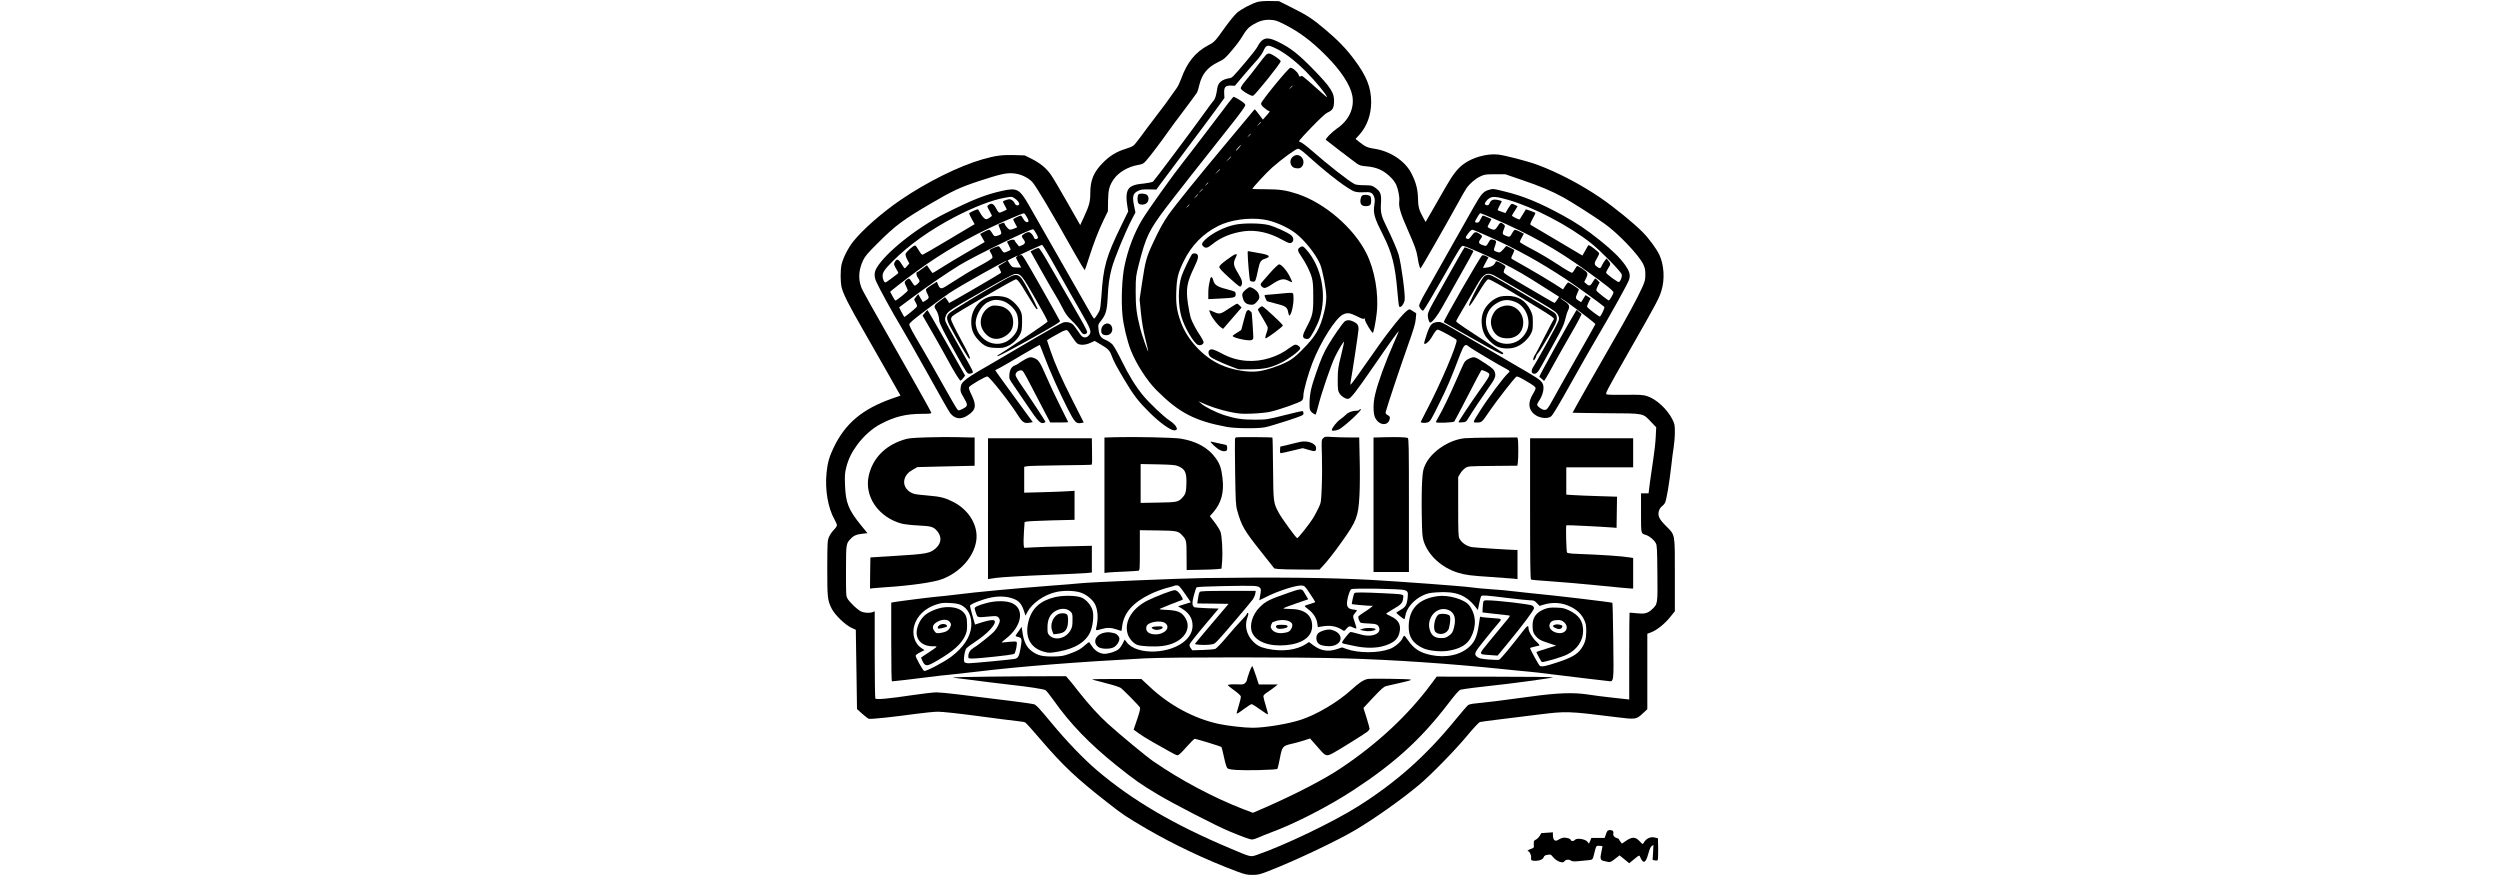<?xml version="1.0" encoding="UTF-8" standalone="yes"?>
<svg version="1.0" xmlns="http://www.w3.org/2000/svg" width="100%" height="100mm" viewBox="0 0 1080 1112" preserveAspectRatio="xMidYMid meet">
  <g transform="translate(0,1112) scale(0.1,-0.1)" fill="#000000" stroke="none">
    <path d="M5495 11095 c-79 -23 -205 -90 -263 -140 -29 -26 -94 -106 -146 -178
-128 -181 -138 -192 -216 -232 -164 -87 -270 -218 -345 -427 -15 -42 -41 -97
-59 -121 -104 -149 -192 -268 -281 -382 -55 -71 -133 -176 -173 -231 -40 -56
-84 -109 -98 -118 -13 -9 -55 -26 -92 -37 -117 -36 -200 -86 -288 -174 -120
-120 -164 -223 -164 -391 0 -106 -12 -153 -79 -299 l-49 -106 -162 285 c-89
157 -184 317 -211 356 -60 85 -135 146 -248 203 l-84 42 -136 4 c-156 4 -239
-8 -401 -54 -299 -86 -706 -288 -1039 -515 -237 -162 -481 -376 -603 -528 -65
-82 -129 -208 -149 -292 -16 -72 -16 -220 0 -290 20 -86 93 -230 286 -565 98
-170 228 -398 288 -505 60 -107 124 -220 142 -251 l33 -57 -106 -37 c-377
-133 -593 -313 -742 -620 -56 -115 -79 -195 -92 -323 -22 -216 18 -451 103
-598 16 -28 29 -60 29 -71 0 -10 -18 -36 -39 -57 -22 -22 -50 -62 -61 -89 -21
-49 -22 -65 -23 -396 0 -377 3 -411 56 -516 39 -79 170 -206 249 -243 l58 -27
1 -80 c1 -44 4 -271 8 -503 l6 -424 65 -59 c36 -32 75 -62 86 -65 26 -7 327
25 599 63 105 14 231 27 280 27 56 0 250 -21 515 -56 234 -32 459 -60 500 -64
41 -4 83 -11 92 -16 10 -4 98 -102 195 -216 290 -338 458 -496 861 -810 186
-146 224 -171 486 -325 345 -201 759 -397 1149 -543 103 -38 128 -44 197 -44
70 0 93 5 194 44 345 134 887 390 1126 533 241 144 577 382 795 564 150 125
457 438 615 628 82 99 150 171 163 174 12 3 119 18 237 32 118 14 343 42 500
62 364 45 376 45 995 -32 247 -31 255 -30 338 48 l57 53 0 480 0 479 48 18
c71 26 170 105 240 191 l62 77 0 462 c0 539 6 502 -115 624 -87 87 -105 129
-87 192 7 21 23 46 37 55 13 9 32 30 41 48 18 35 55 256 79 472 8 78 22 182
30 231 8 50 15 135 15 191 0 92 -3 106 -30 161 -67 134 -209 264 -328 300 -48
15 -90 17 -272 15 -118 -2 -225 0 -237 5 -21 8 -7 35 288 553 348 610 378 666
408 765 45 144 34 329 -27 458 -34 73 -134 209 -212 287 -111 113 -361 316
-530 432 -245 168 -543 325 -803 422 -122 46 -420 123 -507 132 -142 14 -325
-38 -439 -124 -80 -61 -134 -132 -238 -314 -44 -79 -117 -205 -161 -281 l-80
-138 -27 48 c-56 100 -68 142 -70 253 -2 116 -28 211 -88 325 -82 154 -272
277 -470 305 -81 12 -115 27 -186 84 l-50 40 47 51 c98 107 152 256 152 417 0
186 -58 331 -215 541 -107 143 -207 246 -376 388 -153 129 -224 176 -417 272
l-164 82 -111 2 c-73 1 -129 -3 -162 -12z m336 -282 c191 -95 350 -213 534
-399 190 -189 312 -377 336 -512 28 -157 -44 -311 -191 -412 -71 -49 -157
-137 -145 -148 18 -16 345 -267 389 -298 37 -26 56 -32 124 -38 137 -11 227
-53 319 -148 23 -23 51 -63 62 -88 26 -61 45 -161 38 -210 -9 -67 17 -156 101
-345 101 -230 117 -274 132 -365 13 -85 28 -140 38 -140 7 0 327 559 473 825
45 83 94 168 109 190 42 61 115 124 178 153 53 25 67 27 187 27 l130 0 213
-73 c233 -79 379 -141 528 -223 110 -61 376 -231 516 -329 173 -121 443 -404
497 -520 21 -44 26 -70 26 -130 0 -65 -6 -87 -38 -159 -56 -127 -200 -393
-382 -706 -148 -255 -505 -884 -505 -891 0 -1 192 -4 428 -6 494 -3 460 3 571
-112 l64 -67 -6 -122 c-3 -67 -17 -194 -31 -282 -14 -88 -33 -221 -43 -297
l-17 -138 -48 0 -48 0 0 -249 c0 -272 -3 -259 63 -281 46 -14 101 -61 125
-104 15 -27 17 -74 20 -383 4 -398 5 -390 -73 -462 -53 -48 -92 -57 -198 -45
-43 5 -80 8 -83 5 -2 -2 -4 -251 -4 -553 l0 -549 -42 5 c-24 3 -110 13 -193
21 -82 9 -211 25 -285 37 -187 29 -389 22 -730 -25 -308 -43 -586 -77 -696
-87 -44 -3 -90 -13 -101 -21 -11 -8 -81 -88 -155 -179 -379 -465 -754 -799
-1243 -1108 -317 -200 -941 -499 -1288 -618 -82 -28 -72 -30 -344 85 -712 300
-1241 610 -1688 990 -172 147 -384 367 -584 609 -155 187 -190 224 -220 232
-32 9 -406 57 -970 125 -112 14 -232 25 -267 25 -34 0 -168 -15 -296 -34 -313
-47 -469 -61 -480 -44 -4 7 -8 259 -8 560 l0 548 -26 -10 c-40 -15 -105 -11
-149 9 -22 10 -71 50 -109 89 -56 57 -69 77 -76 113 -4 24 -6 177 -5 339 1
320 2 321 60 382 38 41 75 56 148 64 l65 7 -88 108 c-154 191 -189 280 -197
499 -5 126 -3 156 15 228 27 107 69 193 140 289 85 114 192 209 298 264 178
94 323 129 525 129 84 0 119 3 119 12 0 6 -88 167 -196 357 -635 1117 -681
1199 -698 1249 -37 104 -28 217 26 332 26 54 57 91 187 220 225 225 320 295
676 504 267 157 375 207 600 281 274 90 354 109 443 102 92 -7 184 -48 244
-109 43 -44 245 -383 529 -890 73 -131 136 -234 140 -230 3 4 27 75 53 157 61
191 115 330 184 475 l56 115 2 130 c2 144 16 195 72 277 60 87 183 160 308
181 60 10 70 16 106 57 51 57 196 250 273 360 33 47 127 175 211 285 83 110
156 209 162 221 6 11 18 50 26 87 34 144 104 231 240 297 77 37 90 48 177 151
52 60 111 140 132 177 47 81 78 115 137 150 78 46 138 63 216 60 63 -3 84 -9
175 -55z"/>
    <path d="M5552 10605 c-17 -14 -41 -46 -53 -72 -12 -26 -79 -112 -147 -192
-185 -217 -177 -209 -219 -216 -89 -15 -138 -56 -148 -123 -14 -94 -27 -139
-49 -162 -12 -14 -69 -90 -126 -170 -145 -203 -624 -842 -642 -858 -9 -7 -56
-17 -104 -23 -104 -11 -129 -17 -167 -36 -64 -32 -80 -106 -56 -252 l11 -68
-85 -174 c-197 -404 -232 -526 -256 -909 -5 -80 -15 -159 -23 -176 -16 -38
-61 -104 -70 -104 -3 0 -23 30 -44 68 -34 61 -613 1076 -783 1372 -120 209
-152 226 -338 185 -219 -49 -375 -111 -728 -288 -354 -177 -756 -497 -871
-693 -32 -55 -33 -111 -3 -177 44 -96 205 -390 308 -561 56 -93 215 -372 353
-620 137 -248 262 -467 277 -486 60 -77 138 -87 225 -28 102 67 112 124 48
257 -31 63 -39 88 -32 101 13 25 215 141 233 135 37 -15 278 -320 383 -486 61
-97 85 -113 151 -102 l42 8 -240 329 c-132 180 -239 329 -237 331 2 1 28 15
58 30 30 15 156 88 279 162 123 73 226 131 229 129 2 -3 29 -69 58 -147 69
-183 194 -462 297 -664 89 -174 107 -193 172 -181 l32 6 -133 263 c-154 305
-228 470 -290 650 -24 71 -44 131 -44 132 0 4 142 86 197 114 23 11 49 18 57
15 9 -3 37 -40 62 -81 26 -41 58 -82 71 -90 35 -23 104 -19 166 10 l53 24 73
-43 c96 -56 117 -77 141 -141 28 -75 56 -128 160 -304 119 -200 179 -279 320
-419 130 -130 269 -230 319 -230 61 0 29 66 -61 125 -73 47 -258 223 -338 320
-95 116 -178 251 -268 434 -47 96 -100 191 -119 212 -18 20 -57 46 -86 58 -64
26 -83 55 -92 136 -7 57 -5 62 25 100 67 82 82 133 91 299 8 165 19 250 50
370 30 119 174 470 260 633 l43 83 -18 89 c-23 114 -14 151 47 183 36 19 56
22 140 21 l97 -2 23 32 c12 17 157 211 323 432 165 220 350 467 410 550 l109
150 -3 61 c-3 78 16 99 87 96 l49 -2 108 128 c59 70 135 156 167 191 33 36 69
86 82 112 41 90 51 94 142 54 120 -54 252 -153 404 -304 119 -119 269 -302
269 -327 0 -3 -55 43 -121 103 -202 180 -198 176 -214 163 -11 -9 -17 -5 -28
22 -16 37 -76 88 -104 87 -23 0 -367 -419 -371 -452 -2 -18 8 -33 42 -60 24
-21 49 -37 55 -37 19 0 12 -13 -32 -62 l-43 -48 -49 65 c-27 36 -51 65 -53 65
-3 0 -10 -6 -16 -14 -6 -8 -155 -187 -332 -398 -368 -439 -675 -819 -753 -932
-69 -101 -117 -188 -197 -361 -80 -171 -94 -224 -135 -494 l-32 -215 17 -175
c13 -123 30 -222 57 -330 21 -85 37 -156 36 -158 -6 -6 -80 207 -102 292 -47
185 -59 280 -58 475 1 184 1 186 42 348 88 344 128 426 338 705 97 129 508
652 860 1095 93 118 153 201 153 215 0 16 -18 33 -69 65 -38 23 -73 42 -77 42
-10 -1 -43 -42 -341 -437 -121 -159 -253 -332 -295 -384 -148 -187 -453 -615
-532 -746 -98 -165 -177 -371 -221 -583 -32 -151 -44 -434 -26 -625 11 -125
60 -328 105 -444 70 -177 206 -389 329 -512 285 -285 485 -389 892 -465 109
-20 389 -23 485 -5 36 7 161 44 278 82 198 65 212 72 212 94 0 13 -4 26 -9 30
-5 3 -110 -20 -233 -52 -221 -56 -225 -56 -373 -57 -162 -1 -252 13 -400 60
-97 32 -238 103 -285 144 l-35 31 40 -19 c94 -45 241 -93 361 -118 116 -23
144 -26 279 -21 83 3 184 13 225 22 121 26 393 122 412 146 11 13 17 37 17 67
0 53 60 270 114 409 105 270 296 572 390 616 53 26 90 21 179 -24 63 -32 83
-38 89 -27 6 9 9 5 9 -13 0 -25 86 -169 101 -169 10 0 38 142 50 253 27 244
-26 548 -132 759 -161 321 -526 636 -872 752 -146 48 -229 61 -409 61 -93 0
-168 2 -168 4 0 13 184 213 250 270 128 113 304 241 331 241 18 0 63 -34 154
-117 243 -218 490 -405 568 -428 26 -8 70 -11 113 -8 84 6 110 -4 130 -54 12
-29 13 -48 5 -103 -18 -112 -1 -168 114 -395 110 -218 151 -380 179 -715 8
-91 17 -173 21 -183 13 -31 63 26 71 79 10 66 -42 453 -77 578 -15 55 -91 230
-149 346 -71 141 -83 190 -75 308 7 115 -5 148 -74 197 -40 28 -49 30 -139 31
-59 0 -107 6 -122 14 -78 41 -332 240 -554 434 -61 53 -121 98 -137 101 -29 7
-27 9 137 181 114 118 180 180 208 193 63 28 80 52 84 127 8 122 -36 190 -278
438 -174 177 -274 256 -419 328 -115 58 -171 64 -219 23z m388 -578 c0 -2 -10
-12 -22 -23 l-23 -19 19 23 c18 21 26 27 26 19z m-400 -460 c0 -2 -12 -14 -27
-28 l-28 -24 24 28 c23 25 31 32 31 24z m-130 -150 c0 -2 -10 -12 -22 -23
l-23 -19 19 23 c18 21 26 27 26 19z m-151 -177 c-18 -22 -35 -38 -37 -35 -5 5
57 75 65 75 2 0 -11 -18 -28 -40z m-99 -113 c0 -2 -15 -16 -32 -33 l-33 -29
29 33 c28 30 36 37 36 29z m-140 -160 c0 -2 -15 -16 -32 -33 l-33 -29 29 33
c28 30 36 37 36 29z m-150 -170 c0 -2 -10 -12 -22 -23 l-23 -19 19 23 c18 21
26 27 26 19z m-70 -80 c0 -2 -12 -14 -27 -28 l-28 -24 24 28 c23 25 31 32 31
24z m-60 -70 c0 -2 -12 -14 -27 -28 l-28 -24 24 28 c23 25 31 32 31 24z
m-2333 -47 c37 -22 68 -64 58 -80 -12 -19 -45 -11 -55 14 -5 14 -21 33 -35 42
-22 14 -31 15 -70 4 -25 -7 -45 -17 -45 -23 0 -6 12 -30 26 -54 14 -25 24 -46
22 -47 -1 -2 -24 -13 -50 -24 -52 -23 -49 -25 -92 51 -29 51 -54 59 -91 31
-19 -14 -19 -15 13 -73 18 -32 32 -61 32 -64 0 -3 -16 -15 -35 -27 -33 -20
-37 -21 -59 -7 -13 9 -36 37 -51 64 -15 26 -29 50 -31 52 -6 7 -114 -41 -114
-52 0 -5 16 -38 35 -73 l35 -63 -322 -192 c-177 -106 -329 -194 -338 -196 -10
-3 -27 15 -50 56 -19 34 -40 61 -47 61 -23 0 -118 -86 -121 -109 -2 -13 8 -45
22 -71 l26 -48 -26 -31 c-14 -17 -29 -31 -33 -31 -4 0 -22 25 -40 55 -40 66
-62 71 -89 19 -11 -21 -8 -33 34 -104 18 -29 18 -30 -1 -44 -11 -8 -47 -35
-79 -60 -33 -25 -65 -46 -71 -46 -16 0 -35 45 -35 83 0 45 28 86 128 186 207
208 478 401 795 566 233 121 466 212 619 239 99 19 99 19 135 -4z m2223 -83
c0 -2 -10 -12 -22 -23 l-23 -19 19 23 c18 21 26 27 26 19z m-2065 -158 c22
-40 25 -53 14 -59 -19 -12 -43 4 -64 44 -11 20 -23 36 -26 36 -17 0 -99 -40
-99 -48 0 -5 12 -30 26 -55 l25 -46 -38 -16 c-20 -9 -46 -15 -57 -13 -18 3
-58 50 -68 80 -3 9 -14 8 -39 -2 -19 -7 -35 -14 -37 -15 -1 -1 7 -23 18 -49
26 -62 25 -71 -7 -84 -56 -22 -66 -19 -91 26 -13 23 -30 42 -39 42 -8 0 -37
-12 -64 -27 l-49 -26 29 -52 29 -51 -221 -129 c-122 -71 -270 -159 -328 -197
-58 -37 -109 -68 -112 -68 -4 0 -22 22 -40 50 l-33 49 -60 -44 c-32 -25 -62
-45 -66 -45 -16 0 -7 -48 12 -73 11 -14 20 -32 20 -40 0 -16 -45 -57 -62 -57
-5 0 -21 20 -36 45 -30 50 -37 52 -69 26 -28 -23 -28 -31 -3 -81 11 -22 20
-45 20 -52 0 -13 -141 -128 -157 -128 -4 0 -21 25 -37 56 l-30 56 35 29 c19
16 104 83 190 148 324 246 643 443 1004 617 154 75 448 202 471 203 6 1 23
-22 39 -50z m3008 -29 c129 -19 299 -92 406 -174 116 -89 258 -268 311 -391
33 -76 80 -325 80 -419 0 -52 -9 -118 -25 -183 -54 -223 -108 -316 -290 -498
-77 -77 -118 -110 -180 -142 -103 -54 -268 -109 -368 -122 -133 -18 -332 16
-481 83 -221 99 -423 316 -505 542 -51 140 -64 228 -58 388 6 172 22 236 92
381 99 204 246 355 441 453 153 77 384 110 577 82z m-2890 -179 c25 -43 27
-55 16 -62 -22 -14 -37 -11 -44 10 -11 34 -46 71 -68 71 -28 0 -87 -36 -87
-52 0 -7 9 -24 20 -38 30 -38 25 -59 -17 -77 l-38 -15 -27 33 c-16 18 -28 36
-28 40 0 16 -34 18 -66 3 l-33 -16 25 -50 c14 -27 24 -51 22 -53 -12 -10 -70
-35 -82 -35 -8 0 -25 18 -37 40 -13 22 -29 40 -36 40 -21 0 -113 -41 -113 -51
0 -4 9 -24 21 -43 11 -19 18 -43 15 -53 -4 -10 -69 -52 -150 -95 -124 -67
-209 -119 -448 -271 -54 -34 -70 -29 -95 30 l-13 32 -66 -41 c-36 -23 -69 -48
-72 -56 -3 -8 5 -35 18 -58 25 -48 22 -57 -28 -87 l-30 -17 -30 51 -29 51 -27
-33 c-15 -17 -25 -34 -24 -38 2 -3 12 -23 22 -43 16 -30 17 -40 7 -52 -19 -22
-151 -129 -155 -125 -12 16 -67 121 -65 123 2 2 76 57 165 123 203 151 431
307 604 414 187 114 902 463 934 455 5 -1 23 -26 39 -55z m113 -198 c21 -32
100 -170 177 -308 76 -137 198 -351 269 -474 141 -244 150 -271 107 -317 -17
-18 -32 -24 -54 -22 -25 2 -38 15 -75 70 -25 36 -54 76 -64 87 -29 32 -84 45
-131 32 -22 -6 -182 -95 -355 -197 -173 -103 -387 -228 -475 -279 -429 -246
-465 -273 -473 -354 -4 -46 -1 -57 36 -118 60 -102 60 -114 -9 -149 -50 -25
-52 -25 -69 -7 -10 10 -92 151 -182 313 -91 162 -208 367 -260 455 -134 226
-168 289 -168 313 0 16 54 62 218 185 119 90 251 186 292 213 124 84 730 424
730 411 0 -3 -25 -20 -55 -37 -30 -17 -55 -33 -55 -35 0 -2 10 -20 21 -40 12
-21 18 -40 13 -44 -16 -15 -646 -381 -655 -381 -5 0 -9 3 -9 8 0 4 -10 20 -23
36 l-23 29 -67 -49 c-72 -51 -80 -68 -48 -112 22 -31 41 -94 41 -136 0 -33 64
-159 238 -468 104 -186 119 -208 142 -208 14 0 31 4 39 9 19 12 24 3 -166 337
-88 153 -165 296 -172 315 -10 31 -9 44 5 79 21 52 42 66 498 328 216 124 352
196 375 199 74 9 89 -8 262 -311 88 -153 159 -285 157 -293 -2 -13 -600 -415
-631 -426 -6 -2 -8 -8 -6 -14 2 -7 173 82 402 209 310 173 396 225 392 237 -3
9 -112 204 -242 433 -215 379 -238 416 -256 407 -10 -6 -21 -9 -23 -6 -3 3
222 107 293 136 1 1 19 -25 39 -56z m-359 -94 c-16 -9 -15 -15 19 -75 l36 -64
-55 0 c-56 0 -65 5 -100 62 l-17 28 57 29 c54 28 100 43 60 20z"/>
    <path d="M5205 8263 c-133 -28 -292 -109 -377 -191 -42 -40 -47 -61 -20 -85
29 -26 53 -20 112 28 108 88 244 144 405 166 154 20 324 -18 480 -106 43 -25
88 -45 100 -45 51 0 62 65 18 100 -48 38 -205 109 -287 130 -98 25 -322 27
-431 3z"/>
    <path d="M6032 7974 c-32 -22 -28 -45 22 -116 58 -84 113 -195 133 -271 13
-47 17 -105 17 -237 1 -204 -7 -242 -85 -389 -56 -104 -58 -136 -12 -147 14
-4 33 -2 42 3 26 16 109 172 135 254 97 300 26 662 -172 881 -38 42 -48 45
-80 22z"/>
    <path d="M5370 7913 c1 -95 23 -349 31 -360 6 -7 24 -13 39 -13 30 0 32 5 65
162 19 90 34 113 82 128 88 28 64 51 -77 74 -58 10 -113 20 -122 22 -13 4 -18
0 -18 -13z"/>
    <path d="M4662 7888 c-20 -26 -112 -217 -131 -276 -47 -139 -47 -374 0 -527
41 -134 153 -323 205 -347 32 -15 74 4 74 32 0 11 -18 46 -39 78 -53 77 -106
177 -125 234 -8 26 -24 107 -35 180 -27 186 -13 269 80 461 50 104 59 143 37
165 -16 16 -53 15 -66 0z"/>
    <path d="M5200 7883 c-8 -3 -54 -35 -102 -70 -65 -48 -88 -71 -88 -88 0 -16
37 -55 131 -140 123 -110 133 -117 145 -100 25 34 16 75 -38 163 -60 97 -65
130 -29 200 21 42 18 48 -19 35z"/>
    <path d="M5648 7644 c-57 -64 -106 -122 -110 -128 -11 -20 20 -56 48 -56 14 0
51 17 82 39 116 78 157 87 226 50 21 -11 40 -18 42 -16 2 2 -12 35 -31 73 -39
78 -106 154 -135 154 -11 0 -59 -45 -122 -116z"/>
    <path d="M4895 7578 c-21 -92 -25 -121 -25 -187 l0 -73 147 7 c178 9 197 13
201 46 1 13 -2 30 -6 37 -5 7 -55 24 -113 38 -116 29 -152 53 -166 112 -10 42
-30 53 -38 20z"/>
    <path d="M5340 7434 c-43 -39 -47 -57 -26 -119 15 -45 48 -66 103 -68 29 -1
42 6 69 36 38 41 41 63 19 111 -16 33 -78 76 -109 76 -9 0 -34 -16 -56 -36z"/>
    <path d="M5745 7384 c-77 -7 -146 -13 -153 -13 -9 -1 -9 -10 3 -38 9 -20 17
-38 19 -40 1 -2 54 -16 116 -32 125 -31 145 -46 156 -113 4 -21 10 -38 13 -38
28 0 62 161 53 248 -5 49 14 47 -207 26z"/>
    <path d="M5141 7204 c-117 -79 -128 -81 -197 -50 -31 15 -59 25 -61 23 -2 -2
5 -24 15 -48 23 -53 90 -139 130 -168 l30 -21 117 135 118 136 -23 24 c-13 14
-28 25 -34 25 -6 0 -49 -25 -95 -56z"/>
    <path d="M5523 7211 c-13 -11 -23 -23 -23 -27 0 -4 26 -50 59 -103 32 -53 61
-106 65 -117 4 -13 -2 -45 -15 -79 -12 -32 -17 -61 -13 -65 10 -10 217 144
222 163 3 12 -242 240 -262 244 -6 2 -21 -6 -33 -16z"/>
    <path d="M5362 7171 c-8 -4 -26 -61 -42 -126 -16 -65 -31 -119 -32 -120 -2 -1
-27 -17 -55 -35 -29 -17 -53 -35 -53 -40 0 -23 191 -66 239 -53 11 3 21 15 23
27 2 16 -17 315 -21 323 -4 8 -34 33 -39 33 -4 0 -13 -4 -20 -9z"/>
    <path d="M5905 6700 c-148 -116 -361 -181 -549 -166 -113 8 -216 39 -322 97
-50 27 -103 49 -117 49 -36 0 -52 -24 -41 -63 8 -27 21 -38 90 -72 44 -22 127
-58 185 -80 l104 -39 150 0 c178 1 260 19 400 88 88 44 220 142 232 173 8 20
-31 53 -61 52 -11 0 -43 -18 -71 -39z"/>
    <path d="M2652 7947 l-42 -22 143 -255 c79 -140 160 -280 179 -310 19 -30 57
-98 83 -150 38 -75 62 -110 119 -165 40 -38 86 -91 102 -118 16 -26 36 -49 45
-52 26 -9 49 5 49 29 0 13 -68 139 -152 282 -83 142 -218 376 -299 519 -102
180 -153 261 -166 262 -10 1 -37 -8 -61 -20z"/>
    <path d="M2260 7554 c-286 -162 -656 -387 -682 -415 -48 -51 -41 -82 65 -269
109 -194 179 -309 190 -310 21 -1 -4 55 -113 255 -66 121 -120 232 -120 246 0
14 8 33 18 41 42 39 783 468 805 468 22 0 51 -38 127 -165 100 -166 132 -215
142 -215 12 0 10 7 -9 43 -9 18 -18 37 -19 42 -1 6 -39 79 -84 163 -120 223
-127 226 -320 116z"/>
    <path d="M2082 7346 c-133 -43 -223 -168 -225 -310 -1 -101 23 -164 89 -236
75 -81 119 -100 230 -102 77 -2 97 1 146 24 66 30 128 91 158 154 18 36 22 64
23 147 1 88 -2 109 -21 148 -30 61 -100 132 -159 160 -58 28 -178 35 -241 15z
m175 -51 c64 -19 143 -88 174 -152 28 -59 31 -168 7 -224 -24 -55 -87 -119
-143 -145 -104 -49 -229 -22 -308 66 -45 49 -62 86 -72 152 -14 94 63 240 149
285 69 36 117 40 193 18z"/>
    <path d="M2112 7230 c-118 -50 -170 -198 -108 -304 69 -118 183 -146 293 -73
64 43 93 96 93 170 0 87 -38 150 -114 189 -45 23 -131 32 -164 18z"/>
    <path d="M1267 7144 l-29 -34 128 -222 c70 -123 153 -270 184 -328 93 -172
161 -281 172 -278 6 2 22 18 34 34 l23 30 -237 417 c-130 229 -239 417 -242
416 -3 0 -18 -16 -33 -35z"/>
    <path d="M5603 10422 c-10 -9 -57 -69 -105 -132 -47 -63 -116 -151 -153 -194
-41 -49 -65 -87 -63 -99 4 -24 125 -99 155 -95 24 3 352 412 353 439 0 20
-118 99 -148 99 -12 0 -30 -8 -39 -18z"/>
    <path d="M5947 9130 c-33 -26 -43 -70 -23 -108 16 -30 40 -42 88 -42 65 0 92
93 42 144 -32 31 -71 34 -107 6z"/>
    <path d="M8430 8705 c-65 -20 -95 -55 -186 -216 -45 -79 -188 -333 -319 -564
-130 -231 -268 -475 -306 -542 -38 -66 -69 -132 -69 -145 1 -29 36 -72 53 -65
8 3 119 190 248 416 229 402 235 411 261 405 45 -9 343 -140 508 -223 168 -84
271 -144 537 -314 l172 -109 -26 -39 c-14 -21 -29 -39 -33 -39 -6 0 -166 93
-507 294 -72 43 -134 84 -137 92 -3 9 1 29 10 46 16 30 15 32 -7 49 -13 10
-42 26 -63 36 -31 14 -40 15 -44 5 -12 -37 -49 -63 -102 -71 -30 -5 -56 -8
-58 -6 -2 1 13 32 33 68 l36 66 -31 16 c-17 9 -39 13 -48 10 -20 -6 -501 -842
-489 -850 1 -1 168 -95 370 -210 283 -159 371 -205 380 -196 9 9 8 14 -3 21
-20 11 -334 216 -477 311 -62 40 -113 79 -113 86 0 6 44 85 98 175 54 90 127
214 162 277 87 153 129 177 223 130 56 -29 389 -222 612 -356 155 -93 183
-113 199 -146 16 -33 17 -45 7 -76 -9 -33 -289 -541 -327 -595 -18 -27 -18
-65 1 -72 39 -15 61 5 117 108 30 57 105 192 166 302 90 161 114 213 128 275
9 42 25 93 36 115 26 52 18 75 -42 116 -28 18 -54 38 -57 44 -4 5 31 -17 78
-49 123 -86 369 -275 369 -284 0 -4 -113 -205 -251 -446 -138 -242 -271 -478
-296 -525 -57 -105 -70 -120 -101 -120 -30 0 -92 45 -92 66 0 9 9 28 20 44 57
80 77 184 45 233 -26 40 -60 63 -370 242 -159 92 -431 251 -603 353 -306 180
-314 184 -358 179 -75 -8 -94 -30 -138 -156 -21 -61 -36 -115 -32 -119 15 -14
62 26 93 78 48 82 62 100 81 100 19 0 227 -114 237 -130 21 -34 -206 -567
-391 -916 -35 -67 -64 -124 -64 -126 0 -13 55 -18 87 -7 33 10 41 24 148 241
103 206 147 310 269 631 44 114 64 132 105 94 24 -23 385 -238 479 -286 46
-24 50 -32 25 -52 -54 -45 -260 -321 -366 -491 -91 -145 -89 -138 -30 -138 59
0 61 2 161 150 83 122 315 420 338 433 11 6 43 -8 112 -49 111 -65 132 -81
132 -102 0 -7 -15 -39 -34 -70 -58 -95 -60 -174 -5 -236 57 -65 177 -90 235
-49 20 14 95 139 243 404 118 211 262 465 321 564 203 344 418 730 429 773 17
61 5 103 -50 182 -66 93 -160 186 -321 315 -166 133 -295 220 -466 314 -303
166 -505 249 -756 310 -142 35 -135 34 -196 16z m251 -125 c324 -93 776 -330
1059 -555 123 -99 377 -358 385 -394 6 -30 -13 -83 -36 -96 -11 -7 -155 98
-162 118 -2 6 9 32 25 56 34 54 34 58 4 96 l-24 30 -20 -25 c-12 -14 -29 -42
-38 -62 -20 -44 -26 -45 -65 -17 -37 26 -36 46 2 108 17 28 29 56 26 64 -3 8
-34 35 -68 61 -49 37 -66 45 -72 35 -4 -8 -23 -39 -40 -71 l-32 -56 -320 190
c-176 104 -327 193 -335 198 -13 8 -9 20 23 80 22 39 37 73 35 74 -10 8 -119
48 -122 45 -1 -2 -19 -32 -40 -66 -21 -35 -39 -63 -41 -63 -13 0 -95 41 -95
47 0 5 6 17 13 28 7 11 23 37 36 57 l22 37 -30 15 c-17 9 -36 16 -43 16 -7 0
-28 -27 -47 -59 l-34 -59 -41 14 c-23 8 -46 16 -53 19 -8 3 -2 21 17 57 16 29
30 56 30 60 0 3 -21 11 -47 16 -59 13 -91 1 -106 -38 -11 -30 -30 -37 -56 -21
-18 11 11 56 54 83 38 24 92 19 236 -22z m-190 -236 c458 -195 808 -392 1191
-670 265 -192 338 -251 338 -272 0 -14 -33 -72 -56 -101 -6 -7 -155 110 -161
126 -3 9 5 35 18 59 l23 43 -24 26 c-13 14 -27 25 -31 25 -4 0 -19 -20 -33
-45 -30 -51 -44 -55 -82 -22 l-26 23 21 42 c32 63 28 76 -38 122 -33 22 -65
40 -70 40 -6 0 -20 -18 -31 -40 -12 -23 -28 -44 -36 -47 -8 -3 -84 41 -187
109 -94 62 -241 149 -324 192 -84 43 -153 84 -153 91 0 7 12 33 26 58 l25 46
-50 26 c-28 14 -56 25 -63 25 -7 0 -24 -20 -37 -45 -26 -50 -32 -52 -86 -29
-40 16 -41 24 -14 92 13 32 12 35 -10 53 -33 27 -43 24 -73 -26 -18 -30 -34
-45 -48 -45 -24 0 -80 27 -80 38 0 4 12 27 25 51 14 24 24 45 23 47 -6 5 -100
44 -108 44 -4 0 -17 -20 -29 -45 -17 -36 -26 -45 -46 -45 -29 0 -31 11 -10 45
8 14 22 36 30 50 9 14 19 25 24 25 4 0 77 -30 162 -66z m-47 -235 c356 -161
625 -310 967 -534 125 -82 448 -315 493 -356 8 -7 -32 -97 -55 -123 -7 -7
-149 100 -164 124 -3 5 6 32 19 59 l26 49 -33 21 -32 20 -28 -45 -28 -45 -30
18 c-43 25 -45 37 -19 94 13 27 22 51 19 53 -20 18 -125 86 -133 86 -6 0 -24
-20 -39 -44 l-28 -45 -122 78 c-67 43 -210 128 -317 189 -107 61 -202 115
-210 120 -13 8 -12 16 8 56 12 26 22 50 22 55 0 4 -23 18 -51 31 l-51 24 -38
-42 c-43 -46 -44 -47 -89 -31 -36 13 -37 18 -14 82 19 52 15 61 -32 71 -28 6
-32 3 -55 -39 -20 -36 -29 -44 -45 -39 -79 22 -90 39 -55 84 27 35 25 45 -14
69 -48 30 -61 27 -98 -24 -34 -46 -43 -51 -67 -36 -12 8 -12 14 4 38 28 44 57
73 73 73 8 0 105 -41 216 -91z"/>
    <path d="M3982 8648 c-15 -15 -16 -82 -2 -109 15 -28 82 -26 110 3 28 30 27
82 -2 102 -27 19 -89 21 -106 4z"/>
    <path d="M6840 8641 c-19 -5 -27 -16 -34 -49 -12 -58 10 -92 60 -92 59 0 74
14 74 69 0 27 -6 53 -12 58 -19 15 -60 21 -88 14z"/>
    <path d="M8017 7787 c-59 -106 -164 -291 -232 -412 -105 -185 -125 -227 -125
-262 0 -43 17 -93 31 -93 24 0 93 89 149 190 34 63 139 248 231 411 93 163
169 301 169 306 0 5 -23 18 -52 29 -29 10 -55 20 -58 21 -3 1 -54 -84 -113
-190z"/>
    <path d="M8392 7618 c-26 -13 -66 -77 -152 -245 -38 -76 -60 -129 -56 -139 5
-12 34 27 100 135 96 156 128 201 146 201 23 0 148 -71 460 -258 179 -107 336
-206 350 -219 l25 -24 -24 -42 c-13 -23 -64 -121 -113 -217 -48 -96 -92 -180
-97 -186 -26 -33 -41 -84 -23 -84 7 0 32 48 32 62 0 5 11 19 23 32 13 13 72
107 130 209 92 159 107 191 107 229 0 35 -6 49 -27 70 -30 27 -743 451 -799
474 -39 16 -51 17 -82 2z"/>
    <path d="M8578 7350 c-90 -27 -176 -105 -212 -192 -35 -83 -28 -205 16 -291
26 -51 96 -120 150 -148 64 -33 176 -38 250 -9 71 26 151 97 186 164 24 45 27
62 27 146 0 88 -3 101 -33 162 -58 118 -158 179 -290 177 -37 0 -79 -4 -94 -9z
m202 -71 c132 -57 200 -242 135 -370 -51 -101 -142 -159 -249 -159 -265 1
-368 359 -146 506 89 59 162 65 260 23z"/>
    <path d="M8625 7231 c-76 -20 -113 -51 -146 -126 -25 -57 -22 -121 9 -182 37
-71 93 -103 183 -103 120 0 201 80 202 200 1 139 -122 244 -248 211z"/>
    <path d="M7404 7177 c-49 -28 -230 -249 -388 -477 -219 -314 -331 -470 -337
-470 -4 0 -3 19 1 43 22 116 100 637 100 665 0 47 -15 69 -60 92 -48 25 -91
26 -118 3 -29 -26 -146 -194 -207 -298 -61 -104 -88 -166 -154 -354 -63 -178
-82 -265 -84 -378 -1 -78 1 -95 18 -113 22 -24 54 -44 61 -37 3 2 18 56 34
118 40 158 161 512 209 611 42 88 111 202 117 195 2 -2 -15 -80 -38 -173 -39
-158 -42 -178 -43 -309 0 -128 2 -143 23 -176 22 -36 73 -69 108 -69 32 0 96
82 329 420 220 320 315 451 315 437 0 -3 -27 -68 -61 -144 -110 -249 -200
-495 -239 -658 -26 -106 -26 -235 -1 -291 47 -103 167 -115 187 -18 5 25 1 32
-25 47 -26 15 -30 22 -25 45 14 59 182 562 276 827 79 221 101 295 105 352 l6
71 -41 26 c-48 30 -41 29 -68 13z"/>
    <path d="M9537 7158 c-73 -115 -466 -822 -460 -827 4 -3 20 -17 35 -30 l26
-23 25 38 c13 22 55 95 92 164 37 69 135 241 217 384 83 142 146 261 141 265
-4 3 -20 17 -35 30 l-26 23 -15 -24z"/>
    <path d="M3535 6985 c-32 -31 -35 -99 -6 -115 58 -30 121 4 121 65 0 69 -68
98 -115 50z"/>
    <path d="M2544 6554 c-27 -14 -62 -36 -79 -48 -16 -13 -39 -26 -51 -30 -42
-13 -67 -53 -72 -114 -4 -55 -3 -59 49 -134 30 -43 113 -164 184 -270 131
-195 162 -227 205 -213 11 4 20 10 20 15 0 7 -224 347 -329 498 -28 41 -51 84
-51 96 0 30 30 56 66 59 27 2 32 -7 137 -208 59 -115 138 -265 173 -332 l65
-123 115 0 c63 0 114 2 114 4 0 2 -46 95 -103 207 -57 112 -136 281 -176 374
-78 180 -97 209 -148 231 -45 19 -63 18 -119 -12z"/>
    <path d="M8183 6561 c-23 -11 -48 -30 -56 -43 -9 -12 -55 -113 -102 -223 -90
-206 -179 -390 -234 -484 -18 -29 -30 -56 -27 -58 12 -12 220 -4 232 9 6 7 84
155 173 328 89 173 166 319 171 324 10 10 100 -31 101 -47 3 -29 -9 -49 -121
-206 -114 -161 -270 -396 -270 -407 0 -3 21 -4 47 -2 42 3 50 7 68 36 58 95
188 291 261 394 90 125 103 156 85 211 -10 29 -30 48 -109 100 -149 99 -149
99 -219 68z"/>
    <path d="M6790 5910 c0 -5 -15 -10 -32 -10 -54 0 -110 -20 -137 -49 -14 -15
-48 -42 -74 -61 -46 -33 -107 -110 -107 -136 0 -14 39 -11 85 6 30 11 129 92
213 174 70 69 83 86 62 86 -5 0 -10 -4 -10 -10z"/>
    <path d="M1295 5561 c-209 -7 -237 -10 -307 -33 -233 -77 -385 -237 -434 -455
-59 -264 125 -530 421 -609 33 -8 128 -19 210 -23 163 -8 192 -16 238 -70 60
-71 56 -149 -10 -213 -76 -72 -111 -79 -563 -106 l-275 -17 -3 -198 -2 -198
42 5 c24 3 86 8 138 11 325 20 631 63 739 105 228 88 399 280 431 483 30 190
-87 391 -287 495 -108 55 -164 70 -322 83 -75 6 -154 15 -176 21 -92 23 -150
109 -126 188 16 53 49 90 112 124 l52 29 321 8 c177 4 340 8 364 8 l42 1 0
180 0 180 -62 0 c-35 0 -119 2 -188 4 -69 2 -228 1 -355 -3z"/>
    <path d="M3688 5563 l-138 -4 0 -860 0 -861 53 6 c28 3 122 8 207 11 85 4 163
9 173 11 16 5 17 26 17 260 l0 255 228 -3 c247 -4 259 -6 313 -65 50 -53 53
-67 53 -258 l1 -180 165 3 c91 1 190 5 222 8 l56 6 8 96 c9 127 -2 317 -21
373 -9 24 -43 79 -75 121 l-60 77 46 53 c100 117 136 249 115 428 -14 125 -32
180 -86 256 -94 132 -245 216 -446 249 -91 14 -578 25 -831 18z m797 -367 c89
-38 109 -78 107 -213 -2 -113 -11 -145 -50 -186 -55 -59 -68 -61 -309 -65
l-223 -4 0 247 0 247 218 -4 c175 -4 225 -8 257 -22z"/>
    <path d="M5228 5562 c-9 -2 -18 -11 -19 -20 -2 -9 -1 -201 2 -427 6 -373 8
-417 27 -485 53 -191 87 -251 297 -515 l174 -220 48 -7 c26 -3 156 -7 287 -7
l239 -1 40 43 c62 66 149 177 251 321 181 254 203 313 217 576 6 102 7 310 3
463 l-6 277 -128 0 c-70 0 -167 3 -217 6 -85 6 -92 5 -113 -16 -22 -22 -22
-24 -16 -219 3 -108 3 -286 -2 -396 -8 -197 -8 -201 -40 -269 -18 -38 -49 -96
-69 -130 -42 -69 -190 -256 -203 -256 -13 0 -195 249 -233 320 -70 129 -70
133 -74 564 -2 214 -5 392 -8 394 -6 6 -430 9 -457 4z"/>
    <path d="M7118 5563 l-148 -4 0 -854 0 -855 225 0 225 0 0 849 c0 748 -2 850
-15 855 -25 9 -132 13 -287 9z"/>
    <path d="M8130 5550 c-200 -19 -424 -169 -502 -336 -27 -59 -32 -81 -40 -207
-5 -78 -8 -268 -5 -422 4 -250 7 -287 25 -346 58 -179 228 -334 435 -398 98
-30 162 -38 427 -55 129 -9 256 -18 283 -21 l47 -6 0 186 0 185 -27 0 c-68 1
-521 30 -553 36 -70 14 -129 54 -158 109 -14 26 -16 80 -16 406 l0 376 27 46
c15 25 44 56 64 69 37 23 43 23 349 26 l312 3 6 37 c8 48 8 270 0 300 l-6 22
-297 -2 c-163 0 -330 -4 -371 -8z"/>
    <path d="M2070 4655 l0 -896 35 6 c19 3 50 7 68 10 74 10 345 26 697 40 206 8
408 18 448 21 l72 7 0 170 0 170 -317 -7 c-175 -3 -368 -9 -430 -13 l-112 -6
-7 27 c-3 15 -3 88 2 163 l9 137 27 7 c15 4 158 10 318 15 l290 7 0 184 0 185
-92 -6 c-51 -3 -195 -9 -320 -12 l-228 -6 0 165 0 164 43 8 c23 4 215 8 426
11 211 2 386 5 388 8 7 6 7 38 5 199 l-2 137 -660 0 -660 0 0 -895z"/>
    <path d="M8960 4656 c0 -678 3 -897 12 -902 6 -4 104 -13 217 -20 113 -7 390
-31 616 -53 225 -23 422 -41 437 -41 l28 0 0 194 0 194 -37 6 c-122 19 -311
32 -730 49 -35 2 -68 8 -73 13 -10 10 -18 339 -9 348 4 4 448 -18 576 -28 l62
-5 3 198 3 198 -225 7 c-124 4 -269 9 -322 13 l-98 6 0 173 0 174 425 0 425 0
0 185 0 185 -655 0 -655 0 0 -894z"/>
    <path d="M4942 5456 c58 -55 109 -79 148 -69 15 4 20 14 20 39 0 19 -6 36 -12
38 -7 2 -47 11 -88 20 -41 9 -86 19 -100 22 -20 5 -15 -4 32 -50z"/>
    <path d="M5975 5489 c-38 -10 -97 -25 -130 -32 l-60 -13 -3 -42 c-2 -29 1 -42
10 -42 7 0 73 14 145 32 l133 32 76 -22 c83 -25 94 -22 94 25 0 45 -74 84
-156 82 -22 0 -70 -9 -109 -20z"/>
    <path d="M4825 3773 c-321 -4 -1496 -54 -1600 -68 -22 -3 -188 -17 -370 -30
-440 -34 -937 -80 -1170 -110 -104 -13 -228 -26 -275 -30 -85 -7 -505 -61
-548 -70 l-22 -5 0 -500 c0 -342 3 -500 10 -500 20 0 283 31 470 55 102 13
221 27 265 30 44 4 206 22 360 40 537 65 1268 122 2115 167 320 17 1963 17
2545 0 621 -18 1332 -66 2015 -137 129 -14 271 -27 315 -31 44 -3 181 -19 305
-35 124 -16 324 -40 445 -54 121 -13 241 -27 266 -31 75 -10 73 -29 66 515 -3
260 -8 476 -11 479 -8 8 -751 96 -1031 122 -60 6 -164 17 -230 25 -66 9 -190
20 -275 25 -86 5 -204 17 -264 25 -110 16 -919 75 -1276 95 -521 28 -1219 35
-2105 23z m-251 -200 l74 -108 -81 -25 -82 -26 45 -26 c95 -57 140 -127 140
-220 -1 -69 -27 -126 -85 -183 -187 -181 -623 -198 -751 -29 l-27 35 -25 -50
c-13 -28 -38 -62 -55 -75 -37 -28 -125 -56 -177 -56 -56 0 -121 38 -156 93
-17 26 -34 50 -37 54 -4 3 -26 -12 -49 -33 -60 -55 -99 -77 -203 -114 -81 -29
-102 -32 -210 -34 -135 -1 -193 13 -265 65 -73 53 -107 125 -125 263 l-7 49
-38 -54 c-22 -30 -40 -57 -40 -61 0 -3 13 -9 29 -13 52 -11 55 -24 37 -132
-19 -113 -33 -140 -78 -148 -60 -10 -535 -55 -581 -55 -26 0 -49 6 -56 14 -17
21 2 151 26 178 10 11 62 49 116 85 149 98 259 216 243 259 -8 21 -60 16 -161
-15 l-90 -29 -32 112 c-17 61 -32 118 -32 126 -1 21 158 83 268 106 103 20
202 15 284 -16 70 -26 104 -65 133 -152 l21 -63 23 45 c56 110 210 219 360
254 94 23 233 21 313 -4 74 -23 155 -88 187 -149 38 -76 44 -189 15 -303 -8
-33 -2 -34 69 -13 67 20 122 19 191 -5 32 -11 59 -20 60 -20 2 0 6 26 10 58
22 173 135 303 360 412 55 27 145 60 199 75 55 14 102 28 105 30 2 3 17 5 32
5 25 0 38 -14 103 -107z m948 80 c21 -18 21 -32 2 -130 l-6 -33 123 60 c140
67 351 133 414 128 39 -3 42 -6 107 -103 37 -55 67 -103 67 -106 1 -3 -27 -14
-61 -24 -35 -10 -67 -21 -71 -25 -5 -4 15 -24 43 -44 63 -45 106 -112 115
-177 l7 -50 47 8 c109 19 187 6 263 -43 26 -17 27 -17 53 14 30 36 43 39 86
16 17 -8 34 -14 39 -12 5 2 -2 34 -16 72 -30 86 -30 88 1 124 14 17 25 32 25
35 0 2 -21 7 -47 10 -66 7 -87 35 -79 102 9 66 33 140 52 156 19 16 636 5 680
-11 41 -16 45 -27 38 -95 -10 -93 -25 -120 -88 -155 -31 -18 -56 -35 -56 -39
0 -7 93 -81 102 -81 3 0 8 19 12 42 16 100 107 206 225 261 53 25 84 32 170
38 243 18 377 -32 497 -186 l30 -39 17 84 c9 46 21 88 27 94 13 13 57 10 331
-24 133 -16 264 -30 292 -30 44 0 53 -4 83 -35 l34 -36 49 15 c124 37 237 28
347 -26 80 -38 140 -97 172 -167 22 -48 26 -69 26 -146 -1 -100 -16 -150 -65
-221 -48 -71 -130 -117 -307 -174 -151 -49 -185 -56 -217 -44 -12 5 -125 210
-125 228 0 2 24 9 53 16 28 6 58 13 64 15 8 3 -9 25 -39 52 -51 48 -98 129
-98 170 0 39 -15 33 -60 -25 -176 -228 -298 -374 -316 -378 -12 -3 -72 -1
-133 4 -86 7 -118 14 -139 29 -50 37 -43 56 89 218 66 83 143 176 170 207 57
66 60 63 -76 73 -49 3 -104 8 -121 11 l-30 6 -17 -113 c-21 -136 -49 -202
-112 -263 -113 -110 -300 -152 -497 -111 -139 30 -216 80 -289 187 -22 32 -44
58 -48 58 -5 0 -14 -13 -21 -30 -19 -46 -100 -115 -163 -138 -147 -55 -398
-55 -549 -1 l-57 21 -63 -21 c-115 -39 -208 -24 -305 49 l-53 40 -38 -25
c-120 -79 -311 -102 -500 -59 -87 19 -132 45 -185 104 -72 80 -96 190 -62 285
17 47 19 65 5 65 -5 0 -10 -6 -10 -12 0 -7 -31 -44 -69 -83 -38 -38 -121 -133
-186 -210 -65 -77 -130 -145 -144 -151 -14 -7 -86 -13 -160 -15 l-134 -4 -20
27 c-13 17 -18 34 -14 50 4 12 88 120 188 238 l181 215 -149 5 c-81 3 -154 9
-161 13 -29 19 -30 53 -6 148 14 51 29 98 35 104 6 6 136 12 337 16 405 7 438
6 464 -18z m-3801 -220 c96 -43 147 -147 136 -277 -12 -134 -99 -266 -257
-385 -91 -68 -319 -187 -342 -179 -16 7 -108 171 -108 194 0 8 25 27 56 42
l57 29 -44 29 c-81 54 -118 175 -86 285 36 122 136 218 275 264 67 22 90 25
173 21 66 -3 110 -10 140 -23z"/>
    <path d="M4300 3574 c-63 -24 -152 -62 -197 -84 -199 -98 -304 -269 -259 -423
17 -60 69 -121 121 -143 46 -19 217 -27 320 -15 260 31 400 220 279 378 -43
56 -94 75 -218 81 -94 4 -106 7 -85 17 21 11 220 90 272 108 16 6 16 9 3 36
-29 55 -66 91 -94 90 -15 0 -79 -21 -142 -45z m24 -375 c70 -55 -6 -142 -126
-142 -87 0 -132 42 -113 103 17 55 184 82 239 39z"/>
    <path d="M4168 3153 c-27 -7 -22 -19 13 -33 36 -15 109 2 109 25 0 11 -13 15
-52 14 -29 -1 -61 -3 -70 -6z"/>
    <path d="M2924 3531 c-189 -45 -296 -141 -339 -306 -52 -202 22 -344 204 -391
60 -15 69 -15 185 6 203 37 336 119 394 244 33 70 49 200 33 270 -15 68 -80
145 -143 171 -65 27 -231 30 -334 6z m196 -186 c23 -23 25 -33 24 -108 0 -68
-4 -90 -25 -127 -58 -106 -199 -139 -270 -64 -21 22 -24 34 -23 102 0 103 35
171 109 210 69 36 140 31 185 -13z"/>
    <path d="M2960 3313 c-68 -35 -104 -138 -74 -212 l17 -43 50 6 c74 10 103 29
122 81 18 46 17 147 -1 165 -20 19 -79 21 -114 3z"/>
    <path d="M2054 3456 c-102 -27 -154 -50 -154 -69 0 -6 8 -34 18 -62 21 -57 12
-55 175 -40 77 7 89 6 107 -10 11 -10 20 -29 20 -42 0 -30 -30 -90 -67 -134
-32 -38 -210 -181 -265 -212 -43 -26 -68 -64 -68 -106 0 -31 0 -31 53 -31 99
1 516 47 530 59 19 16 43 139 30 152 -7 7 -41 7 -99 1 -49 -6 -90 -9 -92 -8
-1 2 25 25 59 51 197 154 236 371 81 446 -71 35 -207 37 -328 5z"/>
    <path d="M3552 3079 c-114 -22 -158 -124 -80 -182 37 -28 148 -30 196 -4 38
21 72 71 72 108 0 30 -34 65 -72 73 -59 12 -74 13 -116 5z"/>
    <path d="M5890 3586 c-249 -87 -291 -108 -367 -184 -94 -94 -135 -234 -95
-324 51 -117 218 -178 433 -158 209 20 329 109 329 244 0 140 -99 216 -282
216 -49 0 -87 4 -84 8 3 5 75 32 161 62 l155 53 -21 36 c-12 20 -29 48 -38 63
-22 38 -43 36 -191 -16z m10 -364 c41 -20 48 -47 26 -91 -20 -38 -40 -49 -108
-57 -64 -7 -118 11 -143 50 -15 22 -15 31 -5 56 7 17 13 30 14 30 0 0 19 7 41
15 55 20 133 19 175 -3z"/>
    <path d="M5743 3173 c-21 -8 -15 -33 10 -42 27 -10 103 1 120 18 9 9 8 14 -3
21 -16 10 -106 12 -127 3z"/>
    <path d="M4762 3597 c-11 -13 -17 -38 -26 -104 l-6 -43 199 -2 199 -3 -214
-252 c-118 -139 -214 -255 -214 -257 0 -10 108 -17 173 -11 70 7 73 8 122 59
54 55 392 453 438 514 15 21 30 54 34 75 l6 37 -350 0 c-269 0 -353 -3 -361
-13z"/>
    <path d="M6726 3581 c-9 -13 -36 -135 -31 -139 4 -4 188 -21 238 -22 l29 0
-29 -24 c-15 -13 -55 -40 -88 -61 -33 -21 -63 -43 -66 -48 -10 -14 12 -75 30
-83 9 -3 56 -8 104 -9 92 -4 113 -12 128 -52 14 -37 -5 -68 -50 -87 -59 -23
-127 -20 -221 10 -45 14 -88 23 -95 20 -17 -6 -105 -117 -105 -132 0 -6 12
-14 28 -17 15 -3 72 -16 127 -27 147 -32 287 -30 393 5 107 36 156 77 178 151
30 106 -2 173 -107 221 -32 15 -59 30 -59 33 0 3 38 28 85 55 106 61 123 79
131 138 8 57 24 53 -251 67 -256 12 -362 13 -369 1z"/>
    <path d="M7785 3543 c-244 -34 -367 -163 -368 -388 -1 -132 54 -214 181 -273
74 -34 219 -49 318 -34 152 24 243 77 291 169 75 143 67 293 -22 410 -58 75
-263 135 -400 116z m139 -177 c75 -31 98 -106 69 -221 -16 -61 -23 -73 -61
-102 -38 -28 -51 -33 -101 -33 -78 0 -120 28 -143 95 -56 160 91 322 236 261z"/>
    <path d="M7797 3309 c-51 -31 -78 -187 -38 -223 54 -49 152 -19 170 51 19 76
22 138 8 158 -17 22 -112 32 -140 14z"/>
    <path d="M8365 3468 c-3 -13 -7 -48 -8 -78 l-2 -54 155 -18 c85 -9 166 -18
179 -20 23 -3 19 -10 -56 -98 -43 -52 -132 -160 -197 -239 -136 -167 -137
-156 18 -167 l93 -7 135 164 c188 228 328 415 328 439 0 11 -10 26 -22 33 -29
18 -451 67 -575 67 -36 0 -43 -4 -48 -22z"/>
    <path d="M9153 3382 c-118 -42 -168 -114 -161 -232 3 -55 9 -74 31 -104 39
-50 66 -66 175 -101 l94 -31 -126 -39 c-69 -21 -126 -40 -126 -42 0 -9 61
-122 68 -127 15 -9 259 62 323 95 128 64 204 178 203 304 -1 122 -54 198 -179
257 -60 28 -83 33 -160 35 -68 3 -103 -1 -142 -15z m235 -167 c78 -66 27 -158
-77 -140 -74 12 -121 66 -101 115 14 35 42 48 102 49 36 1 53 -5 76 -24z"/>
    <path d="M9273 3179 c-13 -4 -23 -12 -23 -17 0 -9 29 -25 63 -36 10 -3 27 -1
38 4 21 12 26 39 7 44 -37 12 -65 13 -85 5z"/>
    <path d="M6825 3126 l-30 -12 56 -11 c53 -11 110 -6 140 12 37 23 -114 33
-166 11z"/>
    <path d="M6332 3105 c-24 -7 -52 -21 -62 -30 -40 -36 -34 -115 11 -143 35 -22
116 -32 169 -21 122 26 138 139 26 190 -48 22 -85 23 -144 4z"/>
    <path d="M1499 3399 c-81 -12 -181 -55 -233 -100 -54 -48 -93 -125 -102 -199
-12 -114 70 -194 201 -194 73 0 76 4 -60 -86 -44 -29 -82 -55 -85 -57 -2 -2 6
-24 19 -49 36 -67 53 -67 179 6 209 122 310 211 360 317 22 49 27 72 26 143 0
95 -13 131 -64 174 -49 41 -146 59 -241 45z m91 -192 c13 -23 13 -30 -2 -61
-20 -42 -55 -61 -124 -71 -48 -6 -53 -5 -73 21 -36 45 -27 82 27 116 70 43
146 41 172 -5z"/>
    <path d="M1452 3174 c-25 -17 -29 -44 -6 -44 26 0 104 22 104 29 0 31 -62 41
-98 15z"/>
    <path d="M5391 2575 c-17 -47 -31 -93 -31 -101 0 -7 -9 -23 -21 -35 -17 -17
-31 -20 -82 -18 -90 4 -137 0 -137 -10 0 -5 35 -35 79 -65 43 -31 81 -65 84
-76 3 -11 -8 -61 -24 -112 -16 -51 -29 -96 -29 -100 0 -16 17 -6 95 52 44 33
87 60 96 60 8 0 58 -31 110 -69 52 -38 95 -65 97 -60 2 5 -10 53 -27 108 -17
55 -31 108 -31 120 0 14 17 31 53 54 28 19 69 48 91 66 l39 31 -121 0 -120 0
-37 113 c-21 61 -41 116 -45 120 -4 5 -22 -30 -39 -78z"/>
    <path d="M2095 2520 c-280 -3 -492 -8 -470 -13 22 -4 119 -16 215 -27 96 -12
202 -25 235 -30 33 -5 146 -18 250 -30 266 -29 451 -58 476 -72 11 -7 56 -64
100 -125 215 -305 459 -557 807 -836 225 -180 304 -236 527 -369 192 -114 738
-396 895 -461 180 -75 269 -107 296 -107 16 0 54 12 84 26 30 14 97 41 148 60
304 111 742 335 1057 542 518 338 857 646 1196 1088 106 138 147 184 167 188
52 11 239 35 392 51 198 19 747 93 780 105 15 5 -289 9 -726 9 l-751 1 -65
-87 c-295 -400 -687 -766 -1158 -1080 -210 -140 -565 -324 -949 -493 l-164
-71 -116 44 c-377 145 -802 370 -1148 609 -91 62 -420 335 -583 482 -111 101
-238 240 -364 400 -55 71 -115 146 -133 165 l-31 36 -229 0 c-125 1 -457 -2
-738 -5z"/>
    <path d="M6895 2490 c-54 -12 -109 -48 -205 -136 -173 -157 -440 -316 -645
-383 -158 -52 -455 -101 -613 -101 -102 0 -320 25 -430 49 -316 69 -626 236
-879 474 l-104 97 -316 0 c-174 0 -314 -2 -311 -5 2 -3 51 -16 109 -30 123
-31 221 -60 252 -76 24 -12 231 -223 248 -251 7 -13 -2 -51 -35 -150 l-45
-132 65 -47 c36 -26 115 -76 177 -110 62 -34 153 -86 204 -115 51 -30 101 -54
112 -54 14 0 53 36 113 105 51 58 99 105 106 105 16 0 333 -97 339 -104 3 -3
18 -62 33 -132 18 -84 33 -132 45 -140 27 -20 154 -27 398 -22 153 4 231 9
236 17 4 6 18 66 31 133 28 149 36 158 146 183 43 9 114 29 158 43 l79 26 36
-40 c20 -22 62 -70 94 -107 67 -77 81 -81 157 -42 57 29 388 235 438 272 17
13 32 32 32 41 0 9 -18 73 -39 141 l-39 123 125 134 c98 104 134 136 162 143
20 6 88 21 151 35 154 35 178 42 160 49 -23 8 -511 15 -545 7z"/>
    <path d="M9943 558 c-6 -7 -16 -30 -22 -50 l-13 -38 -84 0 -85 0 -15 -37 -16
-36 -21 26 c-28 33 -135 49 -156 23 -17 -20 -47 -21 -54 -2 -8 21 -72 36 -106
26 -16 -4 -40 -15 -53 -24 -43 -28 -68 -4 -68 67 l0 28 -72 -5 c-40 -2 -74 -5
-75 -5 0 -1 -10 -16 -21 -35 -11 -19 -33 -40 -49 -48 -25 -12 -28 -18 -26 -59
3 -45 2 -46 -37 -59 -35 -12 -55 -30 -32 -30 16 0 40 -56 35 -81 -6 -34 9 -43
67 -40 51 3 86 21 95 50 4 13 19 22 47 26 37 7 43 5 65 -23 44 -57 129 -92
148 -61 15 23 55 29 80 13 20 -13 39 -15 93 -10 37 4 89 9 117 11 69 6 71 8
84 62 33 131 28 123 71 123 22 0 40 -4 40 -9 0 -6 -7 -39 -15 -76 -18 -75 -11
-100 32 -108 16 -3 41 -9 56 -13 23 -5 38 1 86 39 l58 45 62 -50 61 -50 47 39
c88 71 80 69 96 31 8 -18 21 -39 30 -46 24 -21 48 14 72 104 14 53 27 81 42
91 l21 14 -5 -95 -6 -95 27 -7 c15 -3 32 -2 37 3 5 5 8 68 7 144 l-3 134 -36
9 c-61 15 -113 -10 -147 -69 -10 -19 -13 -17 -50 23 -52 56 -94 58 -171 6
l-54 -37 -18 24 c-10 13 -19 27 -19 31 0 4 -10 10 -22 14 -38 11 -56 32 -50
60 3 16 -1 30 -9 35 -20 13 -55 11 -66 -3z"/>
  </g>
</svg>